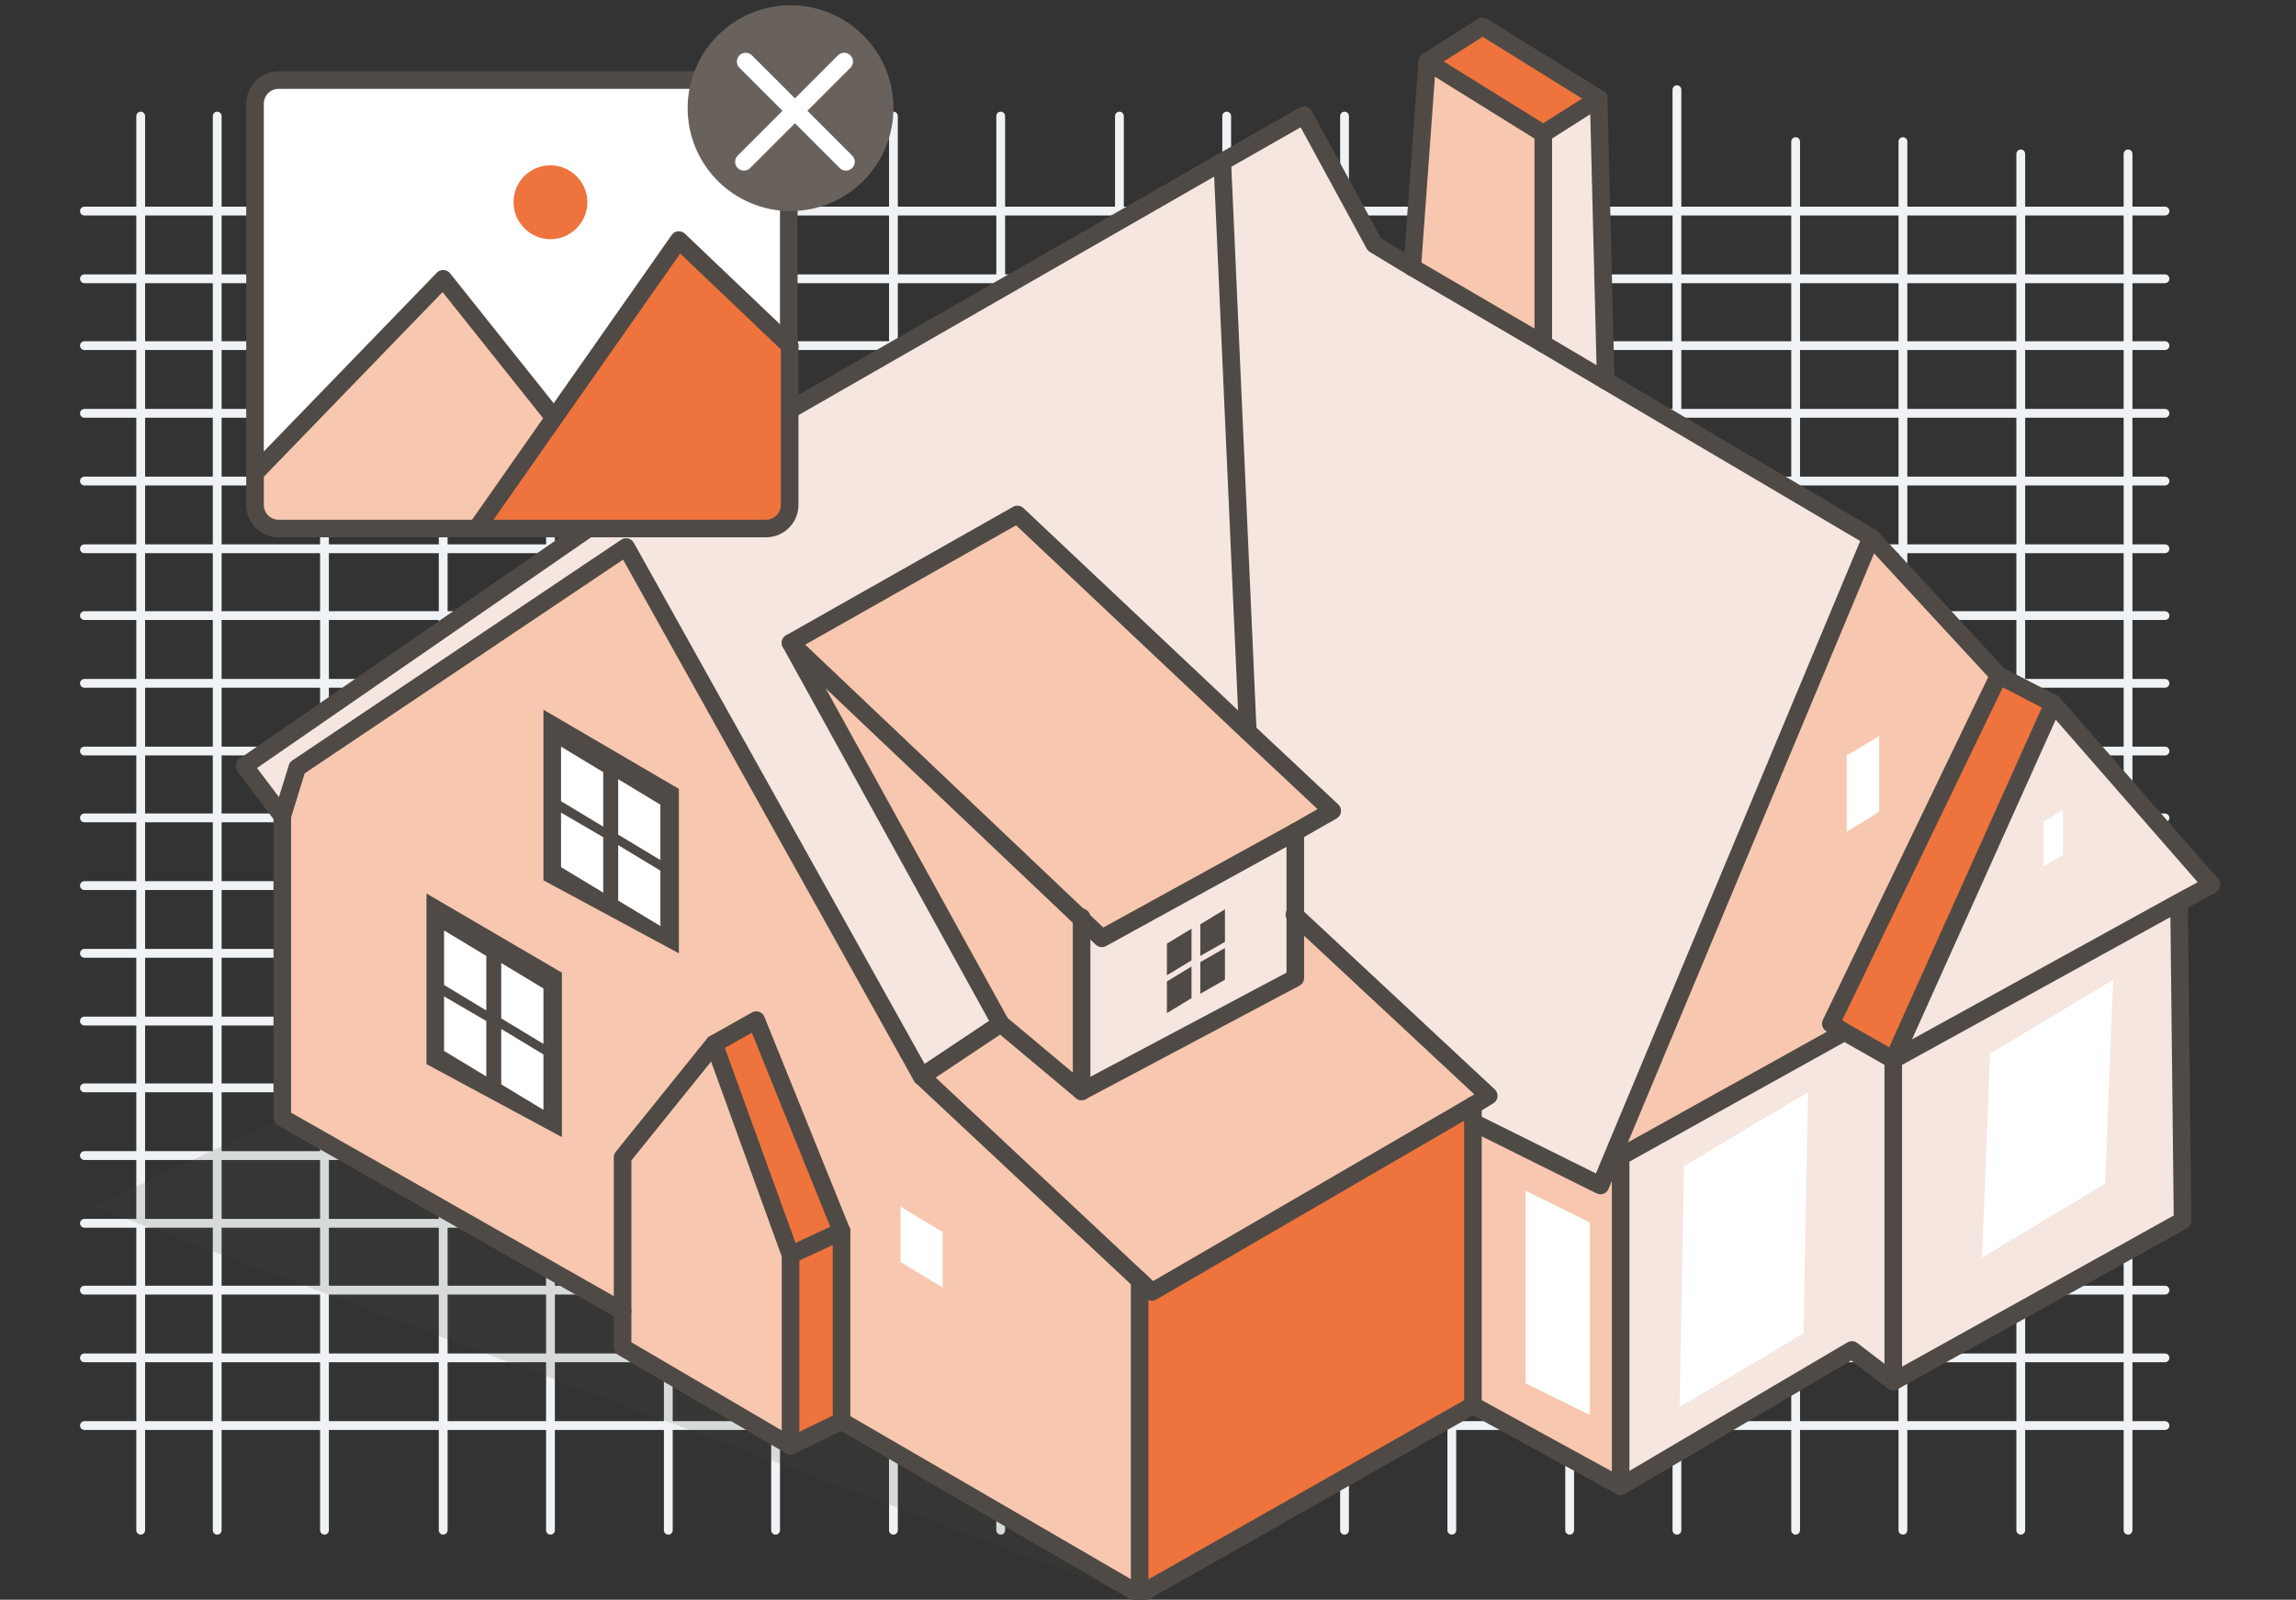 <?xml version="1.0" encoding="utf-8"?>
<!-- Generator: Adobe Illustrator 25.0.1, SVG Export Plug-In . SVG Version: 6.00 Build 0)  -->
<svg version="1.1" id="Ebene_1" xmlns="http://www.w3.org/2000/svg" xmlns:xlink="http://www.w3.org/1999/xlink" x="0px" y="0px"
	 viewBox="0 0 261.1 181.9" style="enable-background:new 0 0 261.1 181.9;" xml:space="preserve">
<rect x="0" y="0" width="261.1" height="181.9" fill="#333333" stroke="none"/>
<style type="text/css">
	.st0{fill:none;stroke:#F0F3F5;stroke-linecap:round;stroke-miterlimit:10;}
	.st1{opacity:0.15;fill:none;stroke:#F0F3F5;stroke-linecap:round;stroke-miterlimit:10;}
	.st2{opacity:0.15;fill:#4F4A45;}
	.st3{fill:#F6E6E0;}
	.st4{fill:#EE733D;}
	.st5{fill:#F8C7B0;}
	.st6{fill:none;stroke:#4F4A45;stroke-width:2;stroke-linecap:round;stroke-linejoin:round;stroke-miterlimit:10;}
	.st7{fill:#4F4A45;}
	.st8{fill:#FFFFFF;}
	.st9{fill:#69625C;}
	.st10{fill:none;stroke:#FFFFFF;stroke-width:2;stroke-linecap:round;stroke-linejoin:round;stroke-miterlimit:10;}
</style>
<g>
	<g>
		<g>
			<polyline class="st0" points="246.2,31.7 204.2,31.7 190.7,31.7 186.8,31.7 178.5,31.7 165.1,31.7 152.9,31.7 139.5,31.7 
				127.3,31.7 113.8,31.7 101.6,31.7 88.2,31.7 76,31.7 62.6,31.7 50.4,31.7 36.9,31.7 24.7,31.7 9.6,31.7 			"/>
			<polyline class="st0" points="246.2,47 216.4,47 204.2,47 190.7,47 186.8,47 178.5,47 165.1,47 152.9,47 139.5,47 127.3,47 
				113.8,47 101.6,47 88.2,47 76,47 62.6,47 50.4,47 36.9,47 24.7,47 9.6,47 			"/>
			<polyline class="st0" points="9.6,62.4 24.7,62.4 36.9,62.4 50.4,62.4 62.6,62.4 76,62.4 88.2,62.4 101.6,62.4 113.8,62.4 
				127.3,62.4 139.5,62.4 152.9,62.4 165.1,62.4 178.5,62.4 186.8,62.4 190.7,62.4 204.2,62.4 216.4,62.4 229.8,62.4 240.5,62.4 
				246.2,62.4 			"/>
			<line class="st0" x1="9.6" y1="77.7" x2="246.2" y2="77.7"/>
			<line class="st0" x1="9.6" y1="93" x2="246.2" y2="93"/>
			<line class="st1" x1="9.6" y1="100.7" x2="246.2" y2="100.7"/>
			<line class="st0" x1="9.6" y1="108.4" x2="246.2" y2="108.4"/>
			<line class="st1" x1="9.6" y1="116.1" x2="246.2" y2="116.1"/>
			<line class="st0" x1="9.6" y1="123.7" x2="246.2" y2="123.7"/>
			<line class="st1" x1="9.6" y1="131.4" x2="246.2" y2="131.4"/>
			<line class="st0" x1="9.6" y1="139.1" x2="246.2" y2="139.1"/>
			<line class="st1" x1="9.6" y1="146.7" x2="246.2" y2="146.7"/>
			<line class="st0" x1="9.6" y1="154.4" x2="246.2" y2="154.4"/>
			<line class="st0" x1="9.6" y1="162.1" x2="246.2" y2="162.1"/>
			<line class="st0" x1="9.6" y1="146.7" x2="246.2" y2="146.7"/>
			<line class="st0" x1="9.6" y1="131.4" x2="246.2" y2="131.4"/>
			<line class="st0" x1="9.6" y1="116.1" x2="246.2" y2="116.1"/>
			<line class="st0" x1="9.6" y1="100.7" x2="246.2" y2="100.7"/>
			<line class="st0" x1="9.6" y1="85.4" x2="246.2" y2="85.4"/>
			<line class="st0" x1="9.6" y1="70" x2="246.2" y2="70"/>
			<line class="st0" x1="246.2" y1="54.7" x2="9.6" y2="54.7"/>
			<line class="st0" x1="246.2" y1="39.3" x2="9.6" y2="39.3"/>
			<line class="st0" x1="246.2" y1="24" x2="9.6" y2="24"/>
			<g>
				<polyline class="st0" points="242,174 242,172.9 242,93.1 242,85.4 242,77.7 242,70 242,66.6 242,63.7 242,17.5 				"/>
				<polyline class="st0" points="216.4,16.1 216.4,40.4 216.4,47 216.4,54.7 216.4,62.4 216.4,66.6 216.4,70 216.4,77.7 
					216.4,85.4 216.4,93.1 216.4,174 				"/>
				<polyline class="st0" points="190.7,174 190.7,93.1 190.7,85.4 190.7,77.7 190.7,70 190.7,66.6 190.7,62.4 190.7,54.7 190.7,47 
					190.7,39.3 190.7,31.7 190.7,24 190.7,10.2 				"/>
				<line class="st0" x1="165.1" y1="13.2" x2="165.1" y2="174"/>
				<line class="st0" x1="139.5" y1="13.2" x2="139.5" y2="174"/>
				<line class="st0" x1="113.8" y1="13.2" x2="113.8" y2="174"/>
				<line class="st0" x1="88.2" y1="13.2" x2="88.2" y2="174"/>
				<line class="st0" x1="62.6" y1="13.2" x2="62.6" y2="174"/>
				<line class="st0" x1="36.9" y1="13.2" x2="36.9" y2="174"/>
			</g>
			<g>
				<line class="st0" x1="229.8" y1="174" x2="229.8" y2="17.5"/>
				<line class="st0" x1="204.2" y1="174" x2="204.2" y2="16.1"/>
				<line class="st0" x1="178.5" y1="13.2" x2="178.5" y2="174"/>
				<line class="st0" x1="152.9" y1="13.2" x2="152.9" y2="174"/>
				<line class="st0" x1="127.3" y1="13.2" x2="127.3" y2="174"/>
				<line class="st0" x1="101.6" y1="13.2" x2="101.6" y2="174"/>
				<line class="st0" x1="76" y1="13.2" x2="76" y2="174"/>
				<line class="st0" x1="50.4" y1="13.2" x2="50.4" y2="174"/>
				<line class="st0" x1="16" y1="13.2" x2="16" y2="174"/>
				<line class="st0" x1="24.7" y1="13.2" x2="24.7" y2="174"/>
			</g>
		</g>
		<polygon class="st2" points="32.1,127.1 10.6,137.2 128.4,181.3 		"/>
		<g id="XMLID_9_">
			<g>
				<polygon class="st3" points="233.5,80 251.5,100.6 247.8,102.6 215.3,120.5 				"/>
				<polygon class="st3" points="247.8,102.6 248.2,138.8 215.3,157.1 215.3,120.5 				"/>
				<polygon class="st4" points="233.5,80 215.3,120.5 209.5,117.2 208.2,116.4 227.3,76.8 				"/>
				<polygon class="st5" points="212.8,61.1 227.3,76.8 208.2,116.4 209.5,117.2 209.3,117.6 184.3,131.5 183.5,131.2 				"/>
				<polygon class="st3" points="215.3,120.5 215.3,157.1 210.6,153.5 184.3,169 184.3,131.5 209.3,117.6 209.5,117.2 				"/>
				<polygon class="st3" points="212.8,61.1 183.5,131.2 182,134.8 167.5,127.6 167.5,127.6 167.5,125.7 169.3,124.6 147.3,104.1 
					147.3,94.6 151.5,92.2 141.9,83.2 139,18.4 148.3,13.1 156.3,27.8 160.6,30.4 175.5,39.1 182.6,43.3 				"/>
				<polygon class="st5" points="184.3,131.5 184.3,169 167.5,159.8 167.5,127.6 167.5,127.6 182,134.8 183.5,131.2 				"/>
				<polygon class="st3" points="182.6,43.3 175.5,39.1 175.5,15.2 181.8,11.2 				"/>
				<polygon class="st4" points="181.8,11.2 175.5,15.2 162.3,7 168.6,3 				"/>
				<polygon class="st5" points="175.5,15.2 175.5,39.1 160.6,30.4 162.3,7 				"/>
				<polygon class="st5" points="169.3,124.6 167.5,125.7 131,146.9 129.6,145.6 104.8,122.4 113.8,116.4 123,124.1 147.3,111.2 
					147.3,104.1 				"/>
				<polygon class="st4" points="167.5,127.6 167.5,159.8 129.6,181.3 129.6,145.6 131,146.9 167.5,125.7 				"/>
				<polygon class="st5" points="123,104.5 89.9,73.1 115.7,58.5 141.9,83.2 151.5,92.2 147.3,94.6 125.3,106.7 				"/>
				<polygon class="st3" points="147.3,104.1 147.3,111.2 123,124.1 123,104.5 125.3,106.7 147.3,94.6 				"/>
				<polygon class="st3" points="139,18.4 141.9,83.2 115.7,58.5 89.9,73.1 113.8,116.4 104.8,122.4 71.2,62.2 33.8,87.3 32.1,92.8 
					27.8,87.1 69.8,58.1 				"/>
				<polygon class="st5" points="129.6,145.6 129.6,181.3 95.7,161.6 95.7,140 86,116 81.2,118.7 70.8,131.6 70.8,149.1 32.1,127.1 
					32.1,92.8 33.8,87.3 71.2,62.2 104.8,122.4 				"/>
				<polygon class="st5" points="123,104.5 123,124.1 113.8,116.4 89.9,73.1 				"/>
				<polygon class="st4" points="95.7,140 95.7,161.6 89.9,164.4 89.9,142.7 				"/>
				<polygon class="st4" points="86,116 95.7,140 89.9,142.7 81.2,118.7 				"/>
				<polygon class="st5" points="89.9,142.7 89.9,164.4 70.8,153.2 70.8,149.1 70.8,131.6 81.2,118.7 				"/>
			</g>
			<g>
				<polyline class="st6" points="147.2,104 147.3,104.1 169.3,124.6 167.5,125.7 131,146.9 129.6,145.6 104.8,122.4 71.2,62.2 
					33.8,87.3 32.1,92.8 27.8,87.1 69.8,58.1 139,18.4 148.3,13.1 156.3,27.8 160.6,30.4 175.5,39.1 182.6,43.3 212.8,61.1 
					183.5,131.2 182,134.8 167.5,127.6 				"/>
				<polygon class="st6" points="89.9,73.1 115.7,58.5 141.9,83.2 151.5,92.2 147.3,94.6 125.3,106.7 123,104.5 				"/>
				<polyline class="st6" points="89.9,73.1 113.8,116.4 123,124.1 123,104.5 123,104.3 				"/>
				<polyline class="st6" points="147.3,94.6 147.3,104.1 147.3,111.2 123,124.1 				"/>
				<line class="st6" x1="104.8" y1="122.4" x2="113.8" y2="116.4"/>
				<polyline class="st6" points="32.1,92.8 32.1,127.1 70.8,149.1 				"/>
				<polygon class="st6" points="81.2,118.7 70.8,131.6 70.8,149.1 70.8,153.2 89.9,164.4 89.9,142.7 				"/>
				<polyline class="st6" points="81.2,118.7 86,116 95.7,140 89.9,142.7 				"/>
				<polyline class="st6" points="89.9,164.4 95.7,161.6 95.7,140 				"/>
				<polyline class="st6" points="95.7,161.6 129.6,181.3 129.6,145.6 				"/>
				<polyline class="st6" points="129.6,181.3 167.5,159.8 167.5,127.6 167.5,125.7 				"/>
				<polyline class="st6" points="227.3,76.8 233.5,80 215.3,120.5 209.5,117.2 208.2,116.4 227.3,76.8 212.8,61.1 				"/>
				<polyline class="st6" points="233.5,80 251.5,100.6 247.8,102.6 215.3,120.5 215.3,157.1 248.2,138.8 247.8,102.6 				"/>
				<polyline class="st6" points="215.3,157.1 210.6,153.5 184.3,169 184.3,131.5 209.3,117.6 				"/>
				<line class="st6" x1="167.5" y1="159.8" x2="184.3" y2="169"/>
				<line class="st6" x1="139" y1="18.4" x2="141.9" y2="83.2"/>
				<polyline class="st6" points="160.6,30.4 162.3,7 168.6,3 181.8,11.2 182.6,43.3 				"/>
				<polyline class="st6" points="175.5,39.1 175.5,15.2 162.3,7 				"/>
				<line class="st6" x1="175.5" y1="15.2" x2="181.8" y2="11.2"/>
			</g>
		</g>
		<polygon class="st7" points="63.9,110.6 48.5,101.6 48.5,121 63.9,129.3 		"/>
		<polygon class="st7" points="139.3,103.4 136.5,105.1 136.5,108.7 139.3,107.1 		"/>
		<polygon class="st8" points="213.7,83.7 210,85.9 210,94.6 213.7,92.3 		"/>
		<polygon class="st8" points="240.3,111.4 226.3,119.8 225.4,143 239.4,134.6 		"/>
		<polygon class="st8" points="205.6,124.2 191.5,132.6 191,160 205.1,151.6 		"/>
		<polygon class="st8" points="234.6,92.1 232.4,93.4 232.4,98.5 234.6,97.2 		"/>
		<polygon class="st7" points="139.3,107.8 136.5,109.4 136.5,113 139.3,111.4 		"/>
		<polygon class="st7" points="135.5,105.6 132.7,107.3 132.7,110.9 135.5,109.2 		"/>
		<polygon class="st7" points="135.5,109.9 132.7,111.6 132.7,115.2 135.5,113.5 		"/>
		<polygon class="st8" points="102.4,137.2 107.2,140.1 107.2,146.4 102.4,143.5 		"/>
		<polygon class="st8" points="173.5,135.4 180.8,139 180.8,160.9 173.5,157.3 		"/>
		<polygon class="st7" points="77.2,89.7 61.8,80.7 61.8,100.1 77.2,108.4 		"/>
		<g>
			<polygon class="st8" points="50.5,105.8 55.3,108.7 55.3,114.9 50.5,112 			"/>
			<polygon class="st8" points="50.5,113.3 55.3,116.1 55.3,122.4 50.5,119.5 			"/>
			<polygon class="st8" points="57,109.5 61.8,112.4 61.8,118.7 57,115.8 			"/>
			<polygon class="st8" points="57,117 61.8,119.9 61.8,126.2 57,123.3 			"/>
		</g>
		<g>
			<polygon class="st8" points="63.8,84.9 68.6,87.8 68.6,94 63.8,91.1 			"/>
			<polygon class="st8" points="63.8,92.4 68.6,95.2 68.6,101.5 63.8,98.6 			"/>
			<polygon class="st8" points="70.3,88.6 75.1,91.5 75.1,97.8 70.3,94.9 			"/>
			<polygon class="st8" points="70.3,96.1 75.1,99 75.1,105.3 70.3,102.4 			"/>
		</g>
	</g>
	<path class="st8" d="M87.1,60.1H31.7c-1.5,0-2.7-1.2-2.7-2.7V11.8c0-1.5,1.2-2.7,2.7-2.7h55.4c1.5,0,2.7,1.2,2.7,2.7v45.7
		C89.8,58.9,88.6,60.1,87.1,60.1z"/>
	<g>
		<g id="XMLID_21_">
			<g>
				<path class="st4" d="M62.6,18.8c2.3,0,4.2,1.9,4.2,4.2s-1.9,4.2-4.2,4.2c-2.3,0-4.2-1.9-4.2-4.2S60.2,18.8,62.6,18.8z"/>
				<path class="st4" d="M89.8,39.3v18.1c0,1.5-1.2,2.7-2.7,2.7H54.2l8.9-12.7l14.1-20.1L89.8,39.3z"/>
				<path class="st5" d="M63.1,47.4l-8.9,12.7H31.7c-1.5,0-2.7-1.2-2.7-2.7v-3.7l21.3-22L62.6,47L63.1,47.4z"/>
			</g>
			<g>
				<path class="st6" d="M89.8,39.3v18.1c0,1.5-1.2,2.7-2.7,2.7H54.2H31.7c-1.5,0-2.7-1.2-2.7-2.7v-3.7V11.8c0-1.5,1.2-2.7,2.7-2.7
					h55.3c1.5,0,2.7,1.2,2.7,2.7V39.3z"/>
				<polyline class="st6" points="29.1,53.7 50.4,31.7 62.6,47 				"/>
				<polyline class="st6" points="54.2,60.1 63.1,47.4 77.2,27.3 89.8,39.3 				"/>
			</g>
		</g>
	</g>
	<circle class="st9" cx="89.9" cy="12.3" r="11.7"/>
	<line class="st10" x1="84.8" y1="7" x2="96.2" y2="18.4"/>
	<line class="st10" x1="96" y1="7" x2="84.6" y2="18.4"/>
</g>
</svg>
